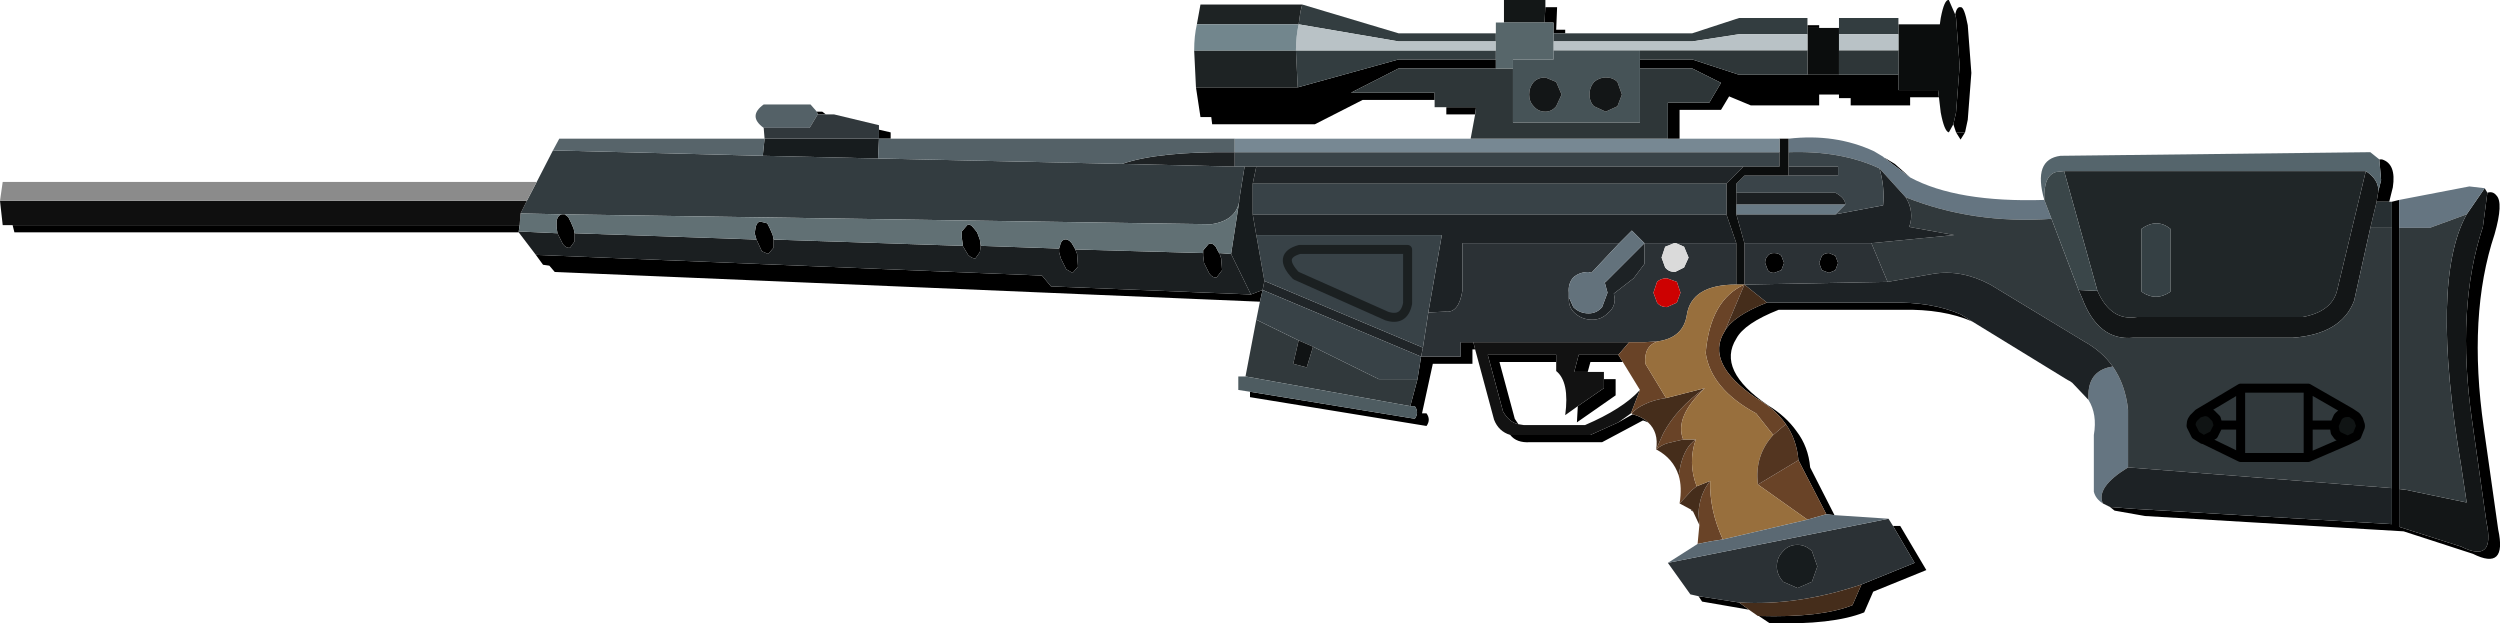 <?xml version="1.0" encoding="UTF-8" standalone="no"?>
<svg xmlns:xlink="http://www.w3.org/1999/xlink" height="34.6px" width="138.8px" xmlns="http://www.w3.org/2000/svg">
  <g transform="matrix(1.0, 0.0, 0.0, 1.0, 8.0, -16.0)">
    <use height="34.55" transform="matrix(1.0, 0.0, 0.0, 1.0, -8.0, 16.05)" width="138.8" xlink:href="#shape0"/>
    <use height="7.7" transform="matrix(1.0, 0.0, 0.0, 1.0, 58.3, 16.0)" width="43.15" xlink:href="#shape1"/>
  </g>
  <defs>
    <g id="shape0" transform="matrix(1.0, 0.0, 0.0, 1.0, 8.0, -16.05)">
      <path d="M130.0 50.05 L-8.0 50.05 -8.0 16.05 130.0 16.05 130.0 50.05" fill="#0066cc" fill-opacity="0.0" fill-rule="evenodd" stroke="none"/>
      <path d="M124.1 24.85 L124.15 24.85 124.25 24.85 Q125.05 25.1 124.85 26.4 L124.65 27.2 123.95 27.2 124.05 26.6 124.2 26.0 124.1 24.85 M124.8 27.2 L125.2 27.1 125.2 28.65 125.2 43.15 125.2 45.25 128.65 46.35 Q130.55 47.3 130.05 45.0 L129.25 39.35 Q128.35 33.1 129.85 28.6 L130.1 26.7 Q130.4 26.6 130.6 26.85 131.0 27.25 130.5 29.0 129.0 33.5 129.9 39.75 L130.7 45.4 Q131.2 47.7 129.3 46.75 L125.45 45.5 111.1 44.65 109.4 44.35 109.15 44.15 110.45 44.25 124.8 45.1 124.8 43.1 124.8 28.65 124.8 27.2 M101.5 33.85 Q99.9 33.15 97.6 33.2 L90.75 33.2 Q88.85 33.95 88.4 34.8 87.3 36.55 90.15 38.5 91.15 39.1 91.75 39.95 92.4 40.8 92.5 41.95 L93.85 44.6 93.4 44.55 91.85 41.55 Q91.75 40.4 91.15 39.55 90.55 38.7 89.5 38.1 86.65 36.15 87.75 34.4 88.2 33.55 90.1 32.8 L96.95 32.8 Q99.25 32.75 100.85 33.45 L101.5 33.85 M97.1 45.2 L97.5 45.2 98.95 47.65 96.0 48.85 95.5 50.0 Q93.75 50.7 90.25 50.6 L89.65 50.2 Q93.1 50.3 94.85 49.6 L95.35 48.45 98.3 47.25 97.1 45.2 M89.1 49.85 L86.5 49.4 86.3 49.1 88.55 49.45 89.1 49.85 M86.0 44.4 L85.9 44.35 85.9 44.3 86.0 44.4 M83.5 39.45 L83.25 39.35 83.2 39.35 80.95 40.55 76.95 40.55 Q76.2 40.6 75.85 40.15 L76.3 40.15 80.3 40.15 81.85 39.45 82.65 39.0 Q83.2 39.15 83.5 39.45 M73.9 35.4 L73.75 35.4 73.75 36.2 71.55 36.2 70.95 38.95 71.2 38.95 Q71.45 39.3 71.2 39.65 L61.4 38.05 61.4 37.75 70.55 39.25 Q70.8 38.9 70.55 38.55 L70.3 38.55 70.7 37.05 70.9 35.8 73.1 35.8 73.1 35.0 73.8 35.0 73.9 35.4 M61.95 32.75 L22.8 31.1 22.5 30.75 22.15 30.7 21.75 30.15 49.85 31.3 50.35 31.9 61.45 32.35 62.1 32.1 61.95 32.75 M20.8 28.9 L-7.2 28.9 -7.3 28.5 20.85 28.5 20.8 28.85 20.8 28.9 M37.35 22.2 L37.65 22.2 37.85 22.35 37.4 22.35 37.35 22.2 M40.8 23.2 L41.45 23.35 41.45 23.7 40.8 23.7 40.8 23.2 M96.6 24.75 L96.7 24.8 97.2 25.1 98.05 25.85 96.6 24.75 M114.3 40.4 L114.4 40.4 114.35 40.4 114.3 40.4 M100.85 23.75 L100.6 23.35 101.1 23.35 100.85 23.75 M93.9 30.2 L94.05 30.6 93.9 31.0 93.55 31.15 93.15 31.0 93.0 30.6 93.15 30.2 Q93.3 30.05 93.55 30.05 L93.9 30.2 M79.1 32.55 L79.15 32.6 79.1 32.6 79.1 32.55 M81.1 31.7 L81.1 31.65 81.15 31.65 81.1 31.7 M78.4 36.1 L75.25 36.1 76.1 39.25 76.3 39.55 Q75.8 39.45 75.45 38.85 L74.6 35.7 78.4 35.7 78.4 36.1 M82.1 36.1 L80.3 36.1 80.15 36.65 79.4 36.65 79.65 35.7 81.85 35.7 82.1 36.1 M81.05 37.05 L81.7 37.05 81.7 37.95 79.55 39.45 79.6 38.55 81.05 37.55 81.05 37.05 M91.05 30.6 L90.9 31.0 90.5 31.15 Q90.25 31.15 90.15 31.0 L90.0 30.6 Q90.0 30.35 90.15 30.2 90.25 30.05 90.5 30.05 90.75 30.05 90.9 30.2 L91.05 30.6 M58.8 30.05 L58.8 29.9 59.1 29.55 Q59.3 29.45 59.5 29.7 L59.65 30.0 59.7 30.05 59.8 30.35 59.85 31.0 59.55 31.4 Q59.35 31.45 59.15 31.2 L58.85 30.6 58.8 30.2 58.8 30.05 M23.35 27.9 L23.55 28.05 23.7 28.35 23.85 28.7 23.9 28.95 23.9 29.4 23.65 29.75 Q23.45 29.8 23.25 29.55 L22.95 28.95 22.9 28.6 22.9 28.3 Q22.95 27.95 23.2 27.9 L23.35 27.9 M34.0 29.3 L33.9 28.95 33.95 28.65 Q34.0 28.35 34.2 28.3 L34.6 28.4 34.75 28.7 34.9 29.05 34.95 29.3 34.95 29.75 34.65 30.1 34.3 29.95 34.0 29.3 M45.45 29.65 L45.45 29.55 45.4 29.2 45.4 28.85 45.7 28.5 Q45.85 28.4 46.05 28.65 L46.25 28.9 46.4 29.3 46.45 29.65 46.4 30.0 46.15 30.35 Q45.95 30.35 45.75 30.15 L45.45 29.65 M50.8 29.8 L50.85 29.65 Q50.9 29.35 51.1 29.3 51.3 29.25 51.5 29.5 L51.65 29.75 51.7 29.85 51.8 30.1 51.85 30.8 51.55 31.15 51.2 30.95 50.9 30.35 50.8 30.0 50.8 29.8" fill="#000000" fill-rule="evenodd" stroke="none"/>
      <path d="M124.65 27.2 L124.8 27.2 124.8 28.65 123.6 28.65 123.95 27.2 124.65 27.2" fill="#272f32" fill-rule="evenodd" stroke="none"/>
      <path d="M129.95 26.45 L130.1 26.7 129.85 28.6 Q128.35 33.1 129.25 39.35 L130.05 45.0 Q130.55 47.3 128.65 46.35 L125.2 45.25 125.2 43.15 125.6 43.2 128.95 43.9 128.65 41.9 Q126.9 31.6 128.95 27.9 L129.95 26.45 M124.05 26.6 L123.95 27.2 123.6 28.65 122.7 32.7 Q122.0 34.55 119.3 34.75 L110.45 34.75 Q108.5 34.95 107.6 32.55 L107.4 32.1 108.45 32.15 Q109.2 33.85 110.65 33.6 L119.85 33.6 Q121.45 33.3 121.75 32.15 L123.35 25.5 Q124.05 25.95 124.05 26.6" fill="#131617" fill-rule="evenodd" stroke="none"/>
      <path d="M105.5 27.1 Q104.85 24.85 106.4 24.65 L123.5 24.45 123.6 24.45 124.1 24.85 124.2 26.0 124.05 26.6 Q124.05 25.95 123.35 25.5 L106.6 25.5 106.15 25.55 Q105.45 25.75 105.5 27.1" fill="#55656c" fill-rule="evenodd" stroke="none"/>
      <path d="M125.2 27.1 L129.1 26.35 129.95 26.45 128.95 27.9 126.9 28.65 125.2 28.65 125.2 27.1 M108.75 43.95 Q108.35 43.7 108.25 43.3 L108.25 40.15 Q108.45 39.0 107.95 38.2 L107.95 37.85 Q108.0 36.55 109.3 36.35 110.0 37.35 110.15 38.75 L110.15 41.95 Q109.25 42.5 108.9 43.0 108.55 43.5 108.75 43.95 M91.3 23.7 Q93.9 23.4 96.05 24.4 L96.55 24.7 96.6 24.75 98.05 25.85 Q100.65 27.25 105.5 27.1 L105.9 28.15 Q101.55 28.45 97.8 26.95 L96.35 25.35 Q94.2 24.35 91.3 24.45 L91.3 23.7" fill="#657581" fill-rule="evenodd" stroke="none"/>
      <path d="M123.35 25.5 L121.75 32.15 Q121.45 33.3 119.85 33.6 L110.65 33.6 Q109.2 33.85 108.45 32.15 L106.6 25.5 123.35 25.5 M110.9 28.7 L110.9 32.2 Q111.7 32.75 112.5 32.2 L112.5 28.7 Q111.75 28.1 110.9 28.7" fill="#202628" fill-rule="evenodd" stroke="none"/>
      <path d="M61.15 36.9 L61.75 33.75 64.1 34.9 63.8 36.2 64.55 36.4 64.9 35.25 68.55 37.05 70.7 37.05 70.3 38.55 61.15 36.9 M107.4 32.1 L107.6 32.55 Q108.5 34.95 110.45 34.75 L119.3 34.75 Q122.0 34.55 122.7 32.7 L123.6 28.65 124.8 28.65 124.8 43.1 110.15 41.95 110.15 38.75 Q110.0 37.35 109.3 36.35 108.7 35.5 107.7 34.95 L102.5 31.8 Q100.9 30.95 99.35 31.2 L96.8 31.65 95.9 29.5 100.5 29.05 98.0 28.6 Q98.3 27.75 97.8 26.95 101.55 28.45 105.9 28.15 L107.4 32.1 M115.15 39.6 L115.05 39.25 115.0 39.2 114.9 39.1 Q114.7 38.85 114.4 38.85 L114.05 38.95 116.4 37.55 116.4 39.6 115.15 39.6 116.4 39.6 116.4 37.55 114.05 38.95 113.9 39.1 Q113.65 39.3 113.65 39.6 L113.65 39.65 113.9 40.15 114.3 40.4 114.35 40.4 114.4 40.4 114.9 40.15 115.15 39.65 115.15 39.6 M116.4 39.6 L116.4 41.4 114.45 40.45 114.35 40.4 114.45 40.45 116.4 41.4 116.4 39.6 M122.45 38.9 L122.35 38.9 Q122.0 38.9 121.8 39.15 L121.6 39.6 121.6 39.7 121.65 40.0 121.8 40.2 122.35 40.45 122.85 40.2 123.05 39.7 123.05 39.6 122.95 39.3 122.85 39.15 122.8 39.1 122.5 38.9 122.45 38.9 M120.15 37.55 L122.5 38.9 120.15 37.55 120.15 39.6 120.15 41.4 116.4 41.4 120.15 41.4 120.15 39.6 120.15 37.55 116.4 37.55 120.15 37.55 M120.15 39.6 L121.6 39.6 120.15 39.6 M125.2 28.65 L126.9 28.65 128.95 27.9 Q126.9 31.6 128.65 41.9 L128.95 43.9 125.6 43.2 125.2 43.15 125.2 28.65 M122.35 40.45 L120.15 41.4 122.35 40.45" fill="#31393c" fill-rule="evenodd" stroke="none"/>
      <path d="M114.05 38.95 L114.4 38.85 Q114.7 38.85 114.9 39.1 L115.0 39.2 115.05 39.25 115.15 39.6 115.15 39.65 114.9 40.15 114.4 40.4 114.3 40.4 113.9 40.15 113.65 39.65 113.65 39.6 Q113.65 39.3 113.9 39.1 L114.05 38.95 M122.45 38.9 L122.5 38.9 122.8 39.1 122.85 39.15 122.95 39.3 123.05 39.6 123.05 39.7 122.85 40.2 122.35 40.45 121.8 40.2 121.65 40.0 121.6 39.7 121.6 39.6 121.8 39.15 Q122.0 38.9 122.35 38.9 L122.45 38.9" fill="#101414" fill-rule="evenodd" stroke="none"/>
      <path d="M109.15 44.15 L108.75 43.95 Q108.55 43.5 108.9 43.0 109.25 42.5 110.15 41.95 L124.8 43.1 124.8 45.1 110.45 44.25 109.15 44.15 M107.95 38.2 L107.05 37.25 106.9 37.15 106.8 37.1 101.5 33.85 100.85 33.45 Q99.25 32.75 96.95 32.8 L90.1 32.8 88.85 31.8 96.8 31.65 99.35 31.2 Q100.9 30.95 102.5 31.8 L107.7 34.95 Q108.7 35.5 109.3 36.35 108.0 36.55 107.95 37.85 L107.95 38.2 M88.4 27.9 L93.9 27.9 96.55 27.4 Q96.65 26.4 96.35 25.35 L97.8 26.95 Q98.3 27.75 98.0 28.6 L100.5 29.05 95.9 29.5 88.85 29.5 88.4 27.9 M87.85 27.9 L88.4 29.5 85.05 29.5 84.95 29.5 83.3 29.5 82.6 28.8 81.9 29.5 73.2 29.5 73.2 32.1 Q73.0 33.4 72.25 33.3 L71.3 33.35 72.05 29.05 61.75 29.05 61.55 27.9 87.85 27.9 M79.15 32.6 L79.35 33.05 Q79.7 33.4 80.2 33.4 80.65 33.4 80.95 33.05 L81.25 32.25 81.1 31.7 81.15 31.65 83.3 29.5 83.3 30.65 82.7 31.45 81.6 32.3 81.65 32.6 Q81.65 33.1 81.25 33.4 80.9 33.75 80.4 33.75 79.85 33.75 79.45 33.4 79.1 33.1 79.1 32.6 L79.15 32.6" fill="#1d2225" fill-rule="evenodd" stroke="none"/>
      <path d="M108.45 32.15 L107.4 32.1 105.9 28.15 105.5 27.1 Q105.45 25.75 106.15 25.55 L106.6 25.5 108.45 32.15" fill="#3a4649" fill-rule="evenodd" stroke="none"/>
      <path d="M93.9 27.9 L94.45 27.35 Q94.45 27.0 93.9 26.7 L88.4 26.7 88.4 26.2 88.85 25.75 91.3 25.75 94.05 25.75 94.05 25.25 91.3 25.25 91.3 24.45 Q94.2 24.35 96.35 25.35 96.65 26.4 96.55 27.4 L93.9 27.9 M90.8 24.45 L90.8 25.25 88.8 25.25 61.75 25.25 61.1 25.25 60.55 25.25 60.55 24.45 90.8 24.45" fill="#3a4449" fill-rule="evenodd" stroke="none"/>
      <path d="M94.45 27.35 L93.9 27.9 88.4 27.9 88.4 27.35 94.45 27.35" fill="#687984" fill-rule="evenodd" stroke="none"/>
      <path d="M21.75 30.15 L20.8 28.9 20.8 28.85 22.95 28.95 23.25 29.55 Q23.45 29.8 23.65 29.75 L23.9 29.4 23.9 28.95 34.0 29.3 34.3 29.95 34.65 30.1 34.95 29.75 34.95 29.3 45.45 29.65 45.75 30.15 Q45.95 30.35 46.15 30.35 L46.4 30.0 46.45 29.65 50.8 29.8 50.8 30.0 50.9 30.35 51.2 30.95 51.55 31.15 51.85 30.8 51.8 30.1 51.7 29.85 58.8 30.05 58.8 30.2 58.85 30.6 59.15 31.2 Q59.35 31.45 59.55 31.4 L59.85 31.0 59.8 30.35 59.7 30.05 60.35 30.1 61.45 32.35 50.35 31.9 49.85 31.3 21.75 30.15 M94.45 27.35 L88.4 27.35 88.4 26.7 93.9 26.7 Q94.45 27.0 94.45 27.35" fill="#1b1f21" fill-rule="evenodd" stroke="none"/>
      <path d="M91.3 25.25 L94.05 25.25 94.05 25.75 91.3 25.75 91.3 25.25 M61.75 25.25 L88.8 25.25 87.85 26.2 61.55 26.2 61.75 25.25 M62.1 32.1 L62.2 31.6 71.0 35.3 70.9 35.8 62.1 32.1" fill="#202528" fill-rule="evenodd" stroke="none"/>
      <path d="M96.85 44.8 L97.1 45.2 98.3 47.25 95.35 48.45 Q91.8 49.65 88.55 49.45 L86.3 49.1 85.85 49.0 84.6 47.25 96.85 44.8 M93.9 30.2 L93.55 30.05 Q93.3 30.05 93.15 30.2 L93.0 30.6 93.15 31.0 93.55 31.15 93.9 31.0 94.05 30.6 93.9 30.2 M95.9 29.5 L96.8 31.65 88.85 31.8 88.85 29.5 95.9 29.5 M88.4 29.5 L88.4 31.8 Q85.9 31.8 85.65 33.5 85.45 34.75 84.05 34.95 L83.3 35.0 82.45 35.0 73.8 35.0 73.1 35.0 73.1 35.8 70.9 35.8 71.0 35.3 71.3 33.35 72.25 33.3 Q73.0 33.4 73.2 32.1 L73.2 29.5 81.9 29.5 80.35 31.15 80.2 31.1 Q79.7 31.1 79.35 31.4 79.05 31.75 79.1 32.25 L79.1 32.55 79.1 32.6 Q79.1 33.1 79.45 33.4 79.85 33.75 80.4 33.75 80.9 33.75 81.25 33.4 81.65 33.1 81.65 32.6 L81.6 32.3 82.7 31.45 83.3 30.65 83.3 29.5 84.95 29.5 84.45 29.7 84.25 30.3 84.45 30.85 Q84.65 31.1 85.0 31.1 L85.5 30.85 85.75 30.3 85.5 29.7 85.05 29.5 88.4 29.5 M91.05 30.6 L90.9 30.2 Q90.75 30.05 90.5 30.05 90.25 30.05 90.15 30.2 90.0 30.35 90.0 30.6 L90.15 31.0 Q90.25 31.15 90.5 31.15 L90.9 31.0 91.05 30.6 M84.0 32.8 Q84.2 33.05 84.55 33.05 L85.1 32.8 85.3 32.25 85.1 31.65 84.55 31.45 Q84.2 31.45 84.0 31.65 L83.8 32.25 84.0 32.8 M92.6 46.6 Q92.25 46.25 91.8 46.25 91.3 46.25 91.0 46.6 90.65 46.95 90.65 47.45 90.65 47.9 91.0 48.3 L91.8 48.65 92.6 48.3 92.9 47.45 92.6 46.6" fill="#2b3135" fill-rule="evenodd" stroke="none"/>
      <path d="M110.9 28.7 Q111.75 28.1 112.5 28.7 L112.5 32.2 Q111.7 32.75 110.9 32.2 L110.9 28.7" fill="#354044" fill-rule="evenodd" stroke="none"/>
      <path d="M90.8 23.7 L91.3 23.7 91.3 24.45 91.3 25.25 91.3 25.75 88.85 25.75 88.4 26.2 88.4 26.7 88.4 27.35 88.4 27.9 88.85 29.5 88.85 31.8 88.4 31.8 88.4 29.5 87.85 27.9 87.85 26.2 88.8 25.25 90.8 25.25 90.8 24.45 90.8 23.7" fill="#0b0d0d" fill-rule="evenodd" stroke="none"/>
      <path d="M61.75 33.75 L61.95 32.75 62.1 32.1 70.9 35.8 70.7 37.05 68.55 37.05 64.9 35.25 64.1 34.9 61.75 33.75 M87.85 26.2 L87.85 27.9 61.55 27.9 61.55 26.2 87.85 26.2 M71.0 35.3 L62.2 31.6 61.75 29.05 72.05 29.05 71.3 33.35 71.0 35.3 M70.15 32.85 L70.15 29.85 64.15 29.85 Q62.9 30.2 63.95 31.3 L69.0 33.55 Q69.95 33.85 70.15 32.85 69.95 33.85 69.0 33.55 L63.95 31.3 Q62.9 30.2 64.15 29.85 L70.15 29.85 70.15 32.85" fill="#384247" fill-rule="evenodd" stroke="none"/>
      <path d="M60.55 23.7 L90.8 23.7 90.8 24.45 60.55 24.45 60.55 23.7" fill="#778893" fill-rule="evenodd" stroke="none"/>
      <path d="M81.9 29.5 L82.6 28.8 83.3 29.5 81.15 31.65 81.1 31.65 81.1 31.7 81.25 32.25 80.95 33.05 Q80.65 33.4 80.2 33.4 79.7 33.4 79.35 33.05 L79.15 32.6 79.1 32.55 79.1 32.25 Q79.05 31.75 79.35 31.4 79.7 31.1 80.2 31.1 L80.35 31.15 81.9 29.5" fill="#63727c" fill-rule="evenodd" stroke="none"/>
      <path d="M75.85 40.15 Q75.2 39.95 74.95 39.3 L73.9 35.4 73.8 35.0 82.45 35.0 81.85 35.7 79.65 35.7 79.4 36.65 80.15 36.65 81.05 36.65 81.05 37.05 81.05 37.55 79.6 38.55 78.9 39.05 Q79.15 37.2 78.4 36.6 L78.4 36.1 78.4 35.7 74.6 35.7 75.45 38.85 Q75.8 39.45 76.3 39.55 L76.6 39.6 80.0 39.6 Q82.1 38.7 83.05 37.65 L82.55 38.95 81.85 39.45 80.3 40.15 76.3 40.15 75.85 40.15" fill="#121212" fill-rule="evenodd" stroke="none"/>
      <path d="M86.25 46.2 L86.35 45.15 86.3 44.5 Q86.35 43.45 86.95 42.7 86.9 44.3 87.65 45.95 L87.0 46.05 86.25 46.2 M85.25 43.95 Q85.4 43.05 85.2 42.4 L85.3 41.85 Q85.55 40.8 86.15 40.4 85.7 41.7 86.2 43.0 L85.95 43.2 85.25 43.95 M87.75 34.4 Q86.65 36.15 89.5 38.1 90.55 38.7 91.15 39.55 L90.45 40.15 89.5 38.95 Q87.0 37.6 86.7 35.6 86.95 32.65 88.85 31.8 L87.75 34.4 M91.85 41.55 L93.4 44.55 92.35 44.85 89.6 42.9 91.85 41.55 M82.45 35.0 L83.3 35.0 84.05 34.95 Q83.25 35.2 83.35 36.2 L84.5 38.1 Q83.8 38.2 83.3 38.45 82.85 38.65 82.6 38.95 L82.55 38.95 83.05 37.65 82.1 36.1 81.85 35.7 82.45 35.0 M85.45 40.4 L84.6 40.6 Q84.25 40.7 83.95 40.95 L84.35 40.05 Q85.1 38.65 86.65 37.55 84.95 39.15 85.45 40.4" fill="#694327" fill-rule="evenodd" stroke="none"/>
      <path d="M89.65 50.2 L89.6 50.2 89.1 49.85 88.55 49.45 Q91.8 49.65 95.35 48.45 L94.85 49.6 Q93.1 50.3 89.65 50.2 M86.35 45.15 L86.0 44.4 85.9 44.3 85.25 43.95 85.95 43.2 86.2 43.0 86.95 42.7 Q86.35 43.45 86.3 44.5 L86.35 45.15 M85.2 42.4 Q84.9 41.45 83.95 40.95 84.1 40.0 83.5 39.45 83.2 39.15 82.65 39.0 L82.6 38.95 Q82.85 38.65 83.3 38.45 83.8 38.2 84.5 38.1 L86.65 37.55 Q85.1 38.65 84.35 40.05 L83.95 40.95 Q84.25 40.7 84.6 40.6 L85.45 40.4 86.15 40.4 Q85.55 40.8 85.3 41.85 L85.2 42.4 M90.1 32.8 Q88.2 33.55 87.75 34.4 L88.85 31.8 90.1 32.8" fill="#452d1b" fill-rule="evenodd" stroke="none"/>
      <path d="M88.4 31.8 L88.85 31.8 Q86.95 32.65 86.7 35.6 87.0 37.6 89.5 38.95 L90.45 40.15 Q89.4 41.3 89.6 42.9 L92.35 44.85 87.65 45.95 Q86.9 44.3 86.95 42.7 L86.2 43.0 Q85.7 41.7 86.15 40.4 L85.45 40.4 Q84.95 39.15 86.65 37.55 L84.5 38.1 83.35 36.2 Q83.25 35.2 84.05 34.95 85.45 34.75 85.65 33.5 85.9 31.8 88.4 31.8" fill="#986f3d" fill-rule="evenodd" stroke="none"/>
      <path d="M84.95 29.5 L85.05 29.5 85.5 29.7 85.75 30.3 85.5 30.85 85.0 31.1 Q84.65 31.1 84.45 30.85 L84.25 30.3 84.45 29.7 84.95 29.5" fill="#dadada" fill-rule="evenodd" stroke="none"/>
      <path d="M84.0 32.8 L83.8 32.25 84.0 31.65 Q84.2 31.45 84.55 31.45 L85.1 31.65 85.3 32.25 85.1 32.8 84.55 33.05 Q84.2 33.05 84.0 32.8" fill="#cd0101" fill-rule="evenodd" stroke="none"/>
      <path d="M91.15 39.55 Q91.75 40.4 91.85 41.55 L89.6 42.9 Q89.4 41.3 90.45 40.15 L91.15 39.55" fill="#533520" fill-rule="evenodd" stroke="none"/>
      <path d="M61.1 25.25 L61.75 25.25 61.55 26.2 61.55 27.9 61.75 29.05 62.2 31.6 62.1 32.1 61.45 32.35 60.35 30.1 60.8 27.2 60.8 27.1 61.1 25.25 M92.6 46.6 L92.9 47.45 92.6 48.3 91.8 48.65 91.0 48.3 Q90.65 47.9 90.65 47.45 90.65 46.95 91.0 46.6 91.3 46.25 91.8 46.25 92.25 46.25 92.6 46.6 M40.75 24.8 L34.35 24.65 34.45 23.7 40.8 23.7 40.75 24.8" fill="#171c1e" fill-rule="evenodd" stroke="none"/>
      <path d="M93.85 44.6 L96.85 44.8 84.6 47.25 86.25 46.2 87.0 46.05 87.65 45.95 92.35 44.85 93.4 44.55 93.85 44.6" fill="#5b6973" fill-rule="evenodd" stroke="none"/>
      <path d="M60.55 24.45 L60.55 25.25 54.3 25.1 Q56.3 24.4 60.55 24.45" fill="#1e2224" fill-rule="evenodd" stroke="none"/>
      <path d="M21.8 26.1 L22.7 24.35 34.35 24.65 40.75 24.8 54.3 25.1 60.55 25.25 61.1 25.25 60.8 27.1 60.8 27.2 Q60.6 28.25 59.25 28.45 L23.35 27.9 23.2 27.9 20.9 27.85 21.25 27.15 21.8 26.1" fill="#333c40" fill-rule="evenodd" stroke="none"/>
      <path d="M34.4 23.1 Q33.5 22.45 34.4 21.8 L37.0 21.8 37.35 22.2 37.4 22.35 36.95 23.1 34.4 23.1 M41.45 23.7 L60.55 23.7 60.55 24.45 Q56.3 24.4 54.3 25.1 L40.75 24.8 40.8 23.7 41.45 23.7" fill="#546167" fill-rule="evenodd" stroke="none"/>
      <path d="M59.7 30.05 L59.65 30.0 59.5 29.7 Q59.3 29.45 59.1 29.55 L58.8 29.9 58.8 30.05 51.7 29.85 51.65 29.75 51.5 29.5 Q51.3 29.25 51.1 29.3 50.9 29.35 50.85 29.65 L50.8 29.8 46.45 29.65 46.4 29.3 46.25 28.9 46.05 28.65 Q45.85 28.4 45.7 28.5 L45.4 28.85 45.4 29.2 45.45 29.55 45.45 29.65 34.95 29.3 34.9 29.05 34.75 28.7 34.6 28.4 34.2 28.3 Q34.0 28.35 33.95 28.65 L33.9 28.95 34.0 29.3 23.9 28.95 23.85 28.7 23.7 28.35 23.55 28.05 23.35 27.9 59.25 28.45 Q60.6 28.25 60.8 27.2 L60.35 30.1 59.7 30.05 M23.2 27.9 Q22.95 27.95 22.9 28.3 L22.9 28.6 22.95 28.95 20.8 28.85 20.85 28.5 20.9 27.85 23.2 27.9" fill="#617074" fill-rule="evenodd" stroke="none"/>
      <path d="M61.4 37.75 L60.75 37.65 60.75 36.9 61.15 36.9 70.3 38.55 70.55 38.55 Q70.8 38.9 70.55 39.25 L61.4 37.75" fill="#4e5c61" fill-rule="evenodd" stroke="none"/>
      <path d="M64.1 34.9 L64.9 35.25 64.55 36.4 63.8 36.2 64.1 34.9" fill="#101314" fill-rule="evenodd" stroke="none"/>
      <path d="M22.7 24.35 L23.05 23.7 34.45 23.7 34.35 24.65 22.7 24.35" fill="#57646a" fill-rule="evenodd" stroke="none"/>
      <path d="M34.45 23.7 L34.4 23.1 36.95 23.1 37.4 22.35 37.85 22.35 38.3 22.35 40.8 22.95 40.8 23.2 40.8 23.7 34.45 23.7" fill="#31383c" fill-rule="evenodd" stroke="none"/>
      <path d="M-7.3 28.5 L-7.85 28.5 -8.0 27.15 21.25 27.15 20.9 27.85 20.85 28.5 -7.3 28.5" fill="#0f0f0f" fill-rule="evenodd" stroke="none"/>
      <path d="M-8.0 27.15 L-7.85 26.1 21.8 26.1 21.25 27.15 -8.0 27.15" fill="#8b8b8b" fill-rule="evenodd" stroke="none"/>
      <path d="M114.05 38.95 L114.4 38.85 Q114.7 38.85 114.9 39.1 L115.0 39.2 115.05 39.25 115.15 39.6 116.4 39.6 116.4 37.55 114.05 38.95 113.9 39.1 Q113.65 39.3 113.65 39.6 L113.65 39.65 113.9 40.15 114.3 40.4 114.4 40.4 114.9 40.15 115.15 39.65 115.15 39.6 M114.3 40.4 L114.35 40.4 114.45 40.45 116.4 41.4 116.4 39.6 M122.45 38.9 L122.35 38.9 Q122.0 38.9 121.8 39.15 L121.6 39.6 121.6 39.7 121.65 40.0 121.8 40.2 122.35 40.45 122.85 40.2 123.05 39.7 123.05 39.6 122.95 39.3 122.85 39.15 122.8 39.1 122.5 38.9 122.45 38.9 M116.4 41.4 L120.15 41.4 120.15 39.6 120.15 37.55 116.4 37.55 M121.6 39.6 L120.15 39.6 M122.5 38.9 L120.15 37.55 M120.15 41.4 L122.35 40.45" fill="none" stroke="#000000" stroke-linecap="round" stroke-linejoin="round" stroke-width="0.5"/>
      <path d="M70.15 32.85 Q69.95 33.85 69.0 33.55 L63.95 31.3 Q62.9 30.2 64.15 29.85 L70.15 29.85 70.15 32.85" fill="none" stroke="#1b2021" stroke-linecap="round" stroke-linejoin="round" stroke-width="0.5"/>
    </g>
    <g id="shape1" transform="matrix(1.0, 0.0, 0.0, 1.0, -0.05, 0.0)">
      <path d="M17.25 1.25 L17.25 0.0 19.55 0.0 19.55 0.4 19.5 1.25 17.25 1.25" fill="#131717" fill-rule="evenodd" stroke="none"/>
      <path d="M19.55 0.4 L20.2 0.4 20.15 1.65 20.65 1.65 20.65 1.85 20.0 1.85 20.0 1.25 19.5 1.25 19.55 0.4 M34.1 1.4 L34.75 1.4 34.75 1.55 34.1 1.55 34.1 1.4 M42.3 0.8 Q42.4 0.35 42.6 0.4 42.8 0.35 43.0 1.4 L43.2 4.05 43.0 6.65 42.85 7.35 42.35 7.35 42.2 6.9 42.35 6.25 42.55 3.65 42.35 1.0 42.3 0.8 M41.4 5.4 L39.8 5.4 39.8 5.85 36.5 5.85 36.5 5.45 35.85 5.45 35.85 5.25 34.75 5.25 34.75 5.85 30.95 5.85 29.75 5.35 29.3 6.1 27.0 6.1 27.0 7.7 26.35 7.7 26.35 5.7 28.65 5.7 29.3 4.6 27.7 3.8 24.8 3.8 24.8 3.3 27.7 3.3 30.3 4.15 34.1 4.15 35.85 4.15 39.15 4.15 39.15 5.0 41.35 5.0 41.4 5.4 M15.65 6.35 L14.05 6.35 14.05 5.95 15.7 5.95 15.65 6.35 M13.4 5.55 L9.4 5.55 6.75 6.9 1.05 6.9 1.0 6.5 0.4 6.5 0.15 4.85 5.8 4.85 11.4 3.3 16.8 3.3 16.8 3.8 11.4 3.8 8.75 5.15 13.4 5.15 13.4 5.55" fill="#000000" fill-rule="evenodd" stroke="none"/>
      <path d="M34.75 1.55 L35.85 1.55 35.85 1.9 35.85 2.8 35.85 4.15 34.1 4.15 34.1 2.8 34.1 1.9 34.1 1.55 34.75 1.55 M39.15 1.35 L41.45 1.35 41.5 1.0 Q41.7 -0.05 41.95 0.0 L42.3 0.8 42.35 1.0 42.55 3.65 42.35 6.25 42.2 6.9 41.95 7.35 Q41.7 7.3 41.5 6.25 L41.4 5.4 41.35 5.0 39.15 5.0 39.15 4.15 39.15 2.8 39.15 1.9 39.15 1.35" fill="#0b0d0d" fill-rule="evenodd" stroke="none"/>
      <path d="M20.65 1.85 L27.7 1.85 30.3 1.0 34.1 1.0 34.1 1.4 34.1 1.55 34.1 1.9 30.3 1.9 27.7 2.3 20.0 2.3 20.0 1.85 20.65 1.85 M35.85 1.55 L35.85 1.0 39.15 1.0 39.15 1.35 39.15 1.9 35.85 1.9 35.85 1.55 M6.05 0.25 L11.4 1.85 16.8 1.85 16.8 2.3 11.4 2.3 5.85 1.35 5.95 0.65 6.05 0.25 M5.7 2.8 L16.8 2.8 16.8 3.3 11.4 3.3 5.8 4.85 5.7 2.8" fill="#333d40" fill-rule="evenodd" stroke="none"/>
      <path d="M39.15 1.9 L39.15 2.8 35.85 2.8 35.85 1.9 39.15 1.9 M34.1 1.9 L34.1 2.8 24.8 2.8 20.0 2.8 20.0 2.3 27.7 2.3 30.3 1.9 34.1 1.9 M16.8 2.3 L16.8 2.8 5.7 2.8 Q5.7 2.05 5.85 1.35 L11.4 2.3 16.8 2.3" fill="#b9c2c6" fill-rule="evenodd" stroke="none"/>
      <path d="M26.35 7.7 L15.4 7.7 15.65 6.35 15.7 5.95 14.05 5.95 13.4 5.95 13.4 5.55 13.4 5.15 8.75 5.15 11.4 3.8 16.8 3.8 17.75 3.8 17.75 6.8 24.8 6.8 24.8 3.8 27.7 3.8 29.3 4.6 28.65 5.7 26.35 5.7 26.35 7.7 M39.15 4.15 L35.85 4.15 35.85 2.8 39.15 2.8 39.15 4.15 M34.1 4.15 L30.3 4.15 27.7 3.3 24.8 3.3 24.8 2.8 34.1 2.8 34.1 4.15" fill="#2e3638" fill-rule="evenodd" stroke="none"/>
      <path d="M16.8 1.85 L16.8 1.25 17.25 1.25 19.5 1.25 20.0 1.25 20.0 1.85 20.0 2.3 20.0 2.8 20.0 3.3 17.75 3.3 17.75 3.8 16.8 3.8 16.8 3.3 16.8 2.8 16.8 2.3 16.8 1.85" fill="#57666a" fill-rule="evenodd" stroke="none"/>
      <path d="M24.8 3.3 L24.8 3.8 24.8 6.8 17.75 6.8 17.75 3.8 17.75 3.3 20.0 3.3 20.0 2.8 24.8 2.8 24.8 3.3 M20.45 5.25 L20.15 4.55 19.55 4.3 Q19.15 4.3 18.9 4.55 18.65 4.85 18.65 5.25 18.65 5.65 18.9 5.9 19.15 6.2 19.55 6.2 19.9 6.2 20.15 5.9 L20.45 5.25 M22.25 4.55 Q22.0 4.85 22.0 5.25 22.0 5.65 22.25 5.9 L22.9 6.2 23.55 5.9 23.8 5.25 23.55 4.55 Q23.3 4.3 22.9 4.3 22.55 4.3 22.25 4.55" fill="#465357" fill-rule="evenodd" stroke="none"/>
      <path d="M22.25 4.55 Q22.55 4.3 22.9 4.3 23.3 4.3 23.55 4.55 L23.8 5.25 23.55 5.9 22.9 6.2 22.25 5.9 Q22.0 5.65 22.0 5.25 22.0 4.85 22.25 4.55 M20.45 5.25 L20.15 5.9 Q19.9 6.2 19.55 6.2 19.15 6.2 18.9 5.9 18.65 5.65 18.65 5.25 18.65 4.85 18.9 4.55 19.15 4.3 19.55 4.3 L20.15 4.55 20.45 5.25" fill="#131617" fill-rule="evenodd" stroke="none"/>
      <path d="M0.15 4.85 L0.05 2.8 5.7 2.8 5.8 4.85 0.15 4.85 M0.2 1.35 L0.4 0.25 6.05 0.25 5.95 0.65 5.85 1.35 0.2 1.35" fill="#1e2324" fill-rule="evenodd" stroke="none"/>
      <path d="M0.05 2.8 Q0.05 2.0 0.2 1.35 L5.85 1.35 Q5.7 2.05 5.7 2.8 L0.05 2.8" fill="#72868d" fill-rule="evenodd" stroke="none"/>
    </g>
  </defs>
</svg>
